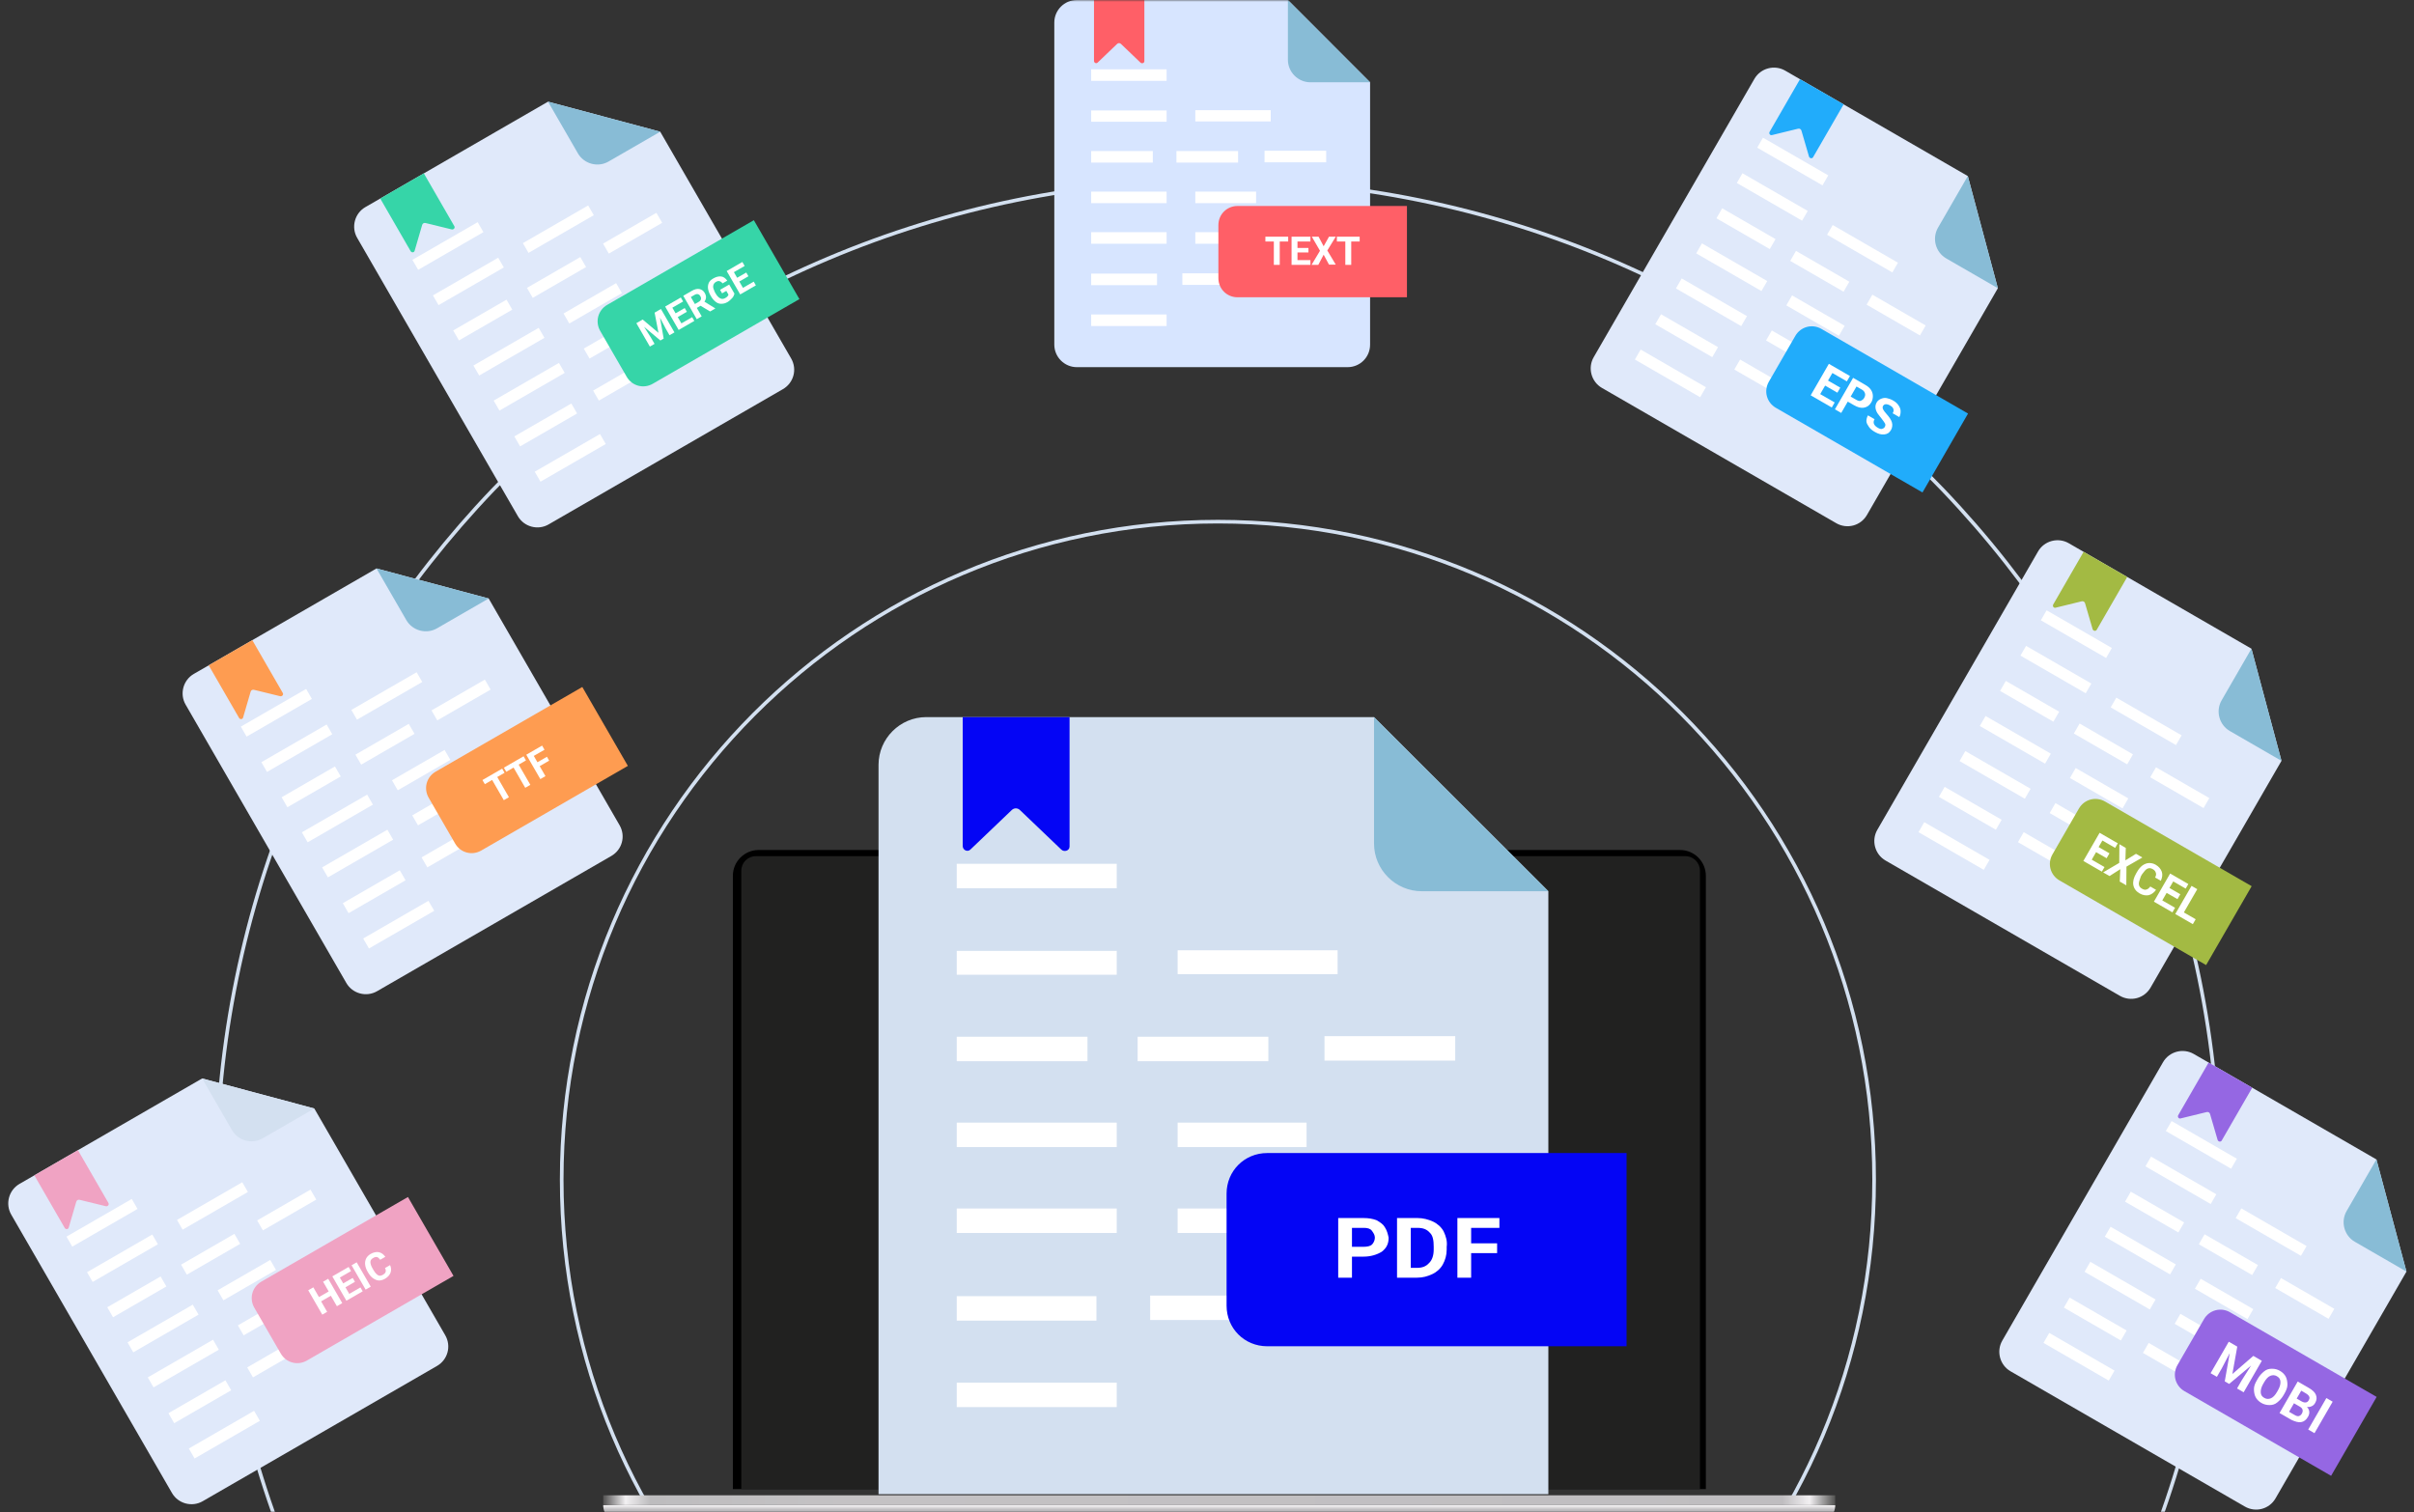 <svg width="664" height="416" viewBox="0 0 664 416" fill="none" xmlns="http://www.w3.org/2000/svg">
<rect x="0" y="0" width="664" height="416" fill="#333333" stroke="none"/>
<mask id="mask0_39_153" style="mask-type:alpha" maskUnits="userSpaceOnUse" x="0" y="0" width="664" height="416">
<rect width="664" height="416" fill="#D9D9D9"/>
</mask>
<g mask="url(#mask0_39_153)">
<path d="M610.5 324.5C610.5 476.377 487.155 599.5 335 599.5C182.845 599.5 59.5 476.377 59.5 324.5C59.5 172.623 182.845 49.5 335 49.5C487.155 49.5 610.5 172.623 610.5 324.5Z" stroke="#D3E0F0"/>
<path d="M515.5 324.5C515.5 424.465 434.686 505.5 335 505.5C235.314 505.5 154.5 424.465 154.5 324.5C154.5 224.535 235.314 143.5 335 143.5C434.686 143.5 515.5 224.535 515.5 324.5Z" stroke="#D3E0F0"/>
<path d="M504.8 411.333H165.924V414.663H504.8V411.333Z" fill="url(#paint0_linear_39_153)"/>
<path d="M499.927 419H170.874C168.167 419 165.924 416.832 165.924 414.043H504.8C504.8 416.754 502.634 419 499.927 419Z" fill="url(#paint1_linear_39_153)"/>
<path d="M469.219 409.628H201.583V240.945C201.583 236.995 204.754 233.82 208.699 233.82H462.102C466.047 233.82 469.219 236.995 469.219 240.945V409.628Z" fill="black"/>
<path d="M467.594 409.629H203.903V239.551C203.903 237.305 205.682 235.524 207.926 235.524H463.572C465.815 235.524 467.594 237.305 467.594 239.551V409.629Z" fill="#212120"/>
<g clip-path="url(#clip0_39_153)">
<path d="M425.894 411.023C418.669 411.023 241.651 411.023 241.651 411.023C241.651 411.023 241.651 405.117 241.651 397.899V210.388C241.651 203.17 247.562 197.264 254.788 197.264H377.945L425.894 245.167V397.899C425.894 405.281 425.894 411.023 425.894 411.023Z" fill="#D3E0F0"/>
<path d="M425.894 245.167H391.082C383.856 245.167 377.945 239.261 377.945 232.043V197.264L425.894 245.167Z" fill="#88BCD6"/>
<path d="M323.92 261.408H367.928V267.971H323.92V261.408ZM263.163 285.196H299.124V291.922H263.163V285.196ZM263.163 356.558H301.588V363.284H263.163V356.558ZM307.171 387.072H263.163V380.346H307.171V387.072ZM307.171 339.169H263.163V332.443H307.171V339.169ZM307.171 315.545H263.163V308.819H307.171V315.545ZM307.171 268.135H263.163V261.573H307.171V268.135ZM307.171 244.347H263.163V237.621H307.171V244.347ZM312.918 285.196H348.88V291.922H312.918V285.196ZM359.389 308.819V315.545H323.92V308.819H359.389ZM354.792 363.12H316.367V356.394H354.792V363.12ZM367.928 339.169H323.92V332.443H367.928V339.169ZM400.278 291.758H364.316V285.032H400.278V291.758Z" fill="white"/>
<path d="M447.406 370.338H348.552C342.312 370.338 337.385 365.417 337.385 359.183V328.341C337.385 322.107 342.312 317.186 348.552 317.186H447.406V370.338Z" fill="#0405F5"/>
<path d="M291.899 233.683L280.569 222.856C279.912 222.2 278.927 222.2 278.27 222.856L266.939 233.683C266.118 234.504 264.805 233.848 264.805 232.699V197.264H294.198V232.863C294.198 234.012 292.72 234.504 291.899 233.683Z" fill="#0405F5"/>
<g clip-path="url(#clip1_39_153)">
<path d="M380.91 337.576C380.49 336.804 379.649 336.225 378.599 335.646C377.548 335.26 376.497 335.067 375.026 335.067H368.092V351.472H371.875V345.682H375.026C377.128 345.682 378.809 345.103 380.069 344.331C381.33 343.366 381.961 342.208 381.961 340.471C381.75 339.506 381.54 338.541 380.91 337.576ZM377.338 342.401C376.918 342.787 376.077 342.98 375.026 342.98H371.875V337.769H375.237C376.077 337.769 376.918 337.962 377.338 338.541C377.758 339.12 378.178 339.699 378.178 340.471C378.178 341.243 377.758 342.015 377.338 342.401ZM397.09 338.734C396.459 337.576 395.409 336.611 394.148 336.032C392.887 335.453 391.416 335.067 389.945 335.067H384.272V351.472H389.735C391.416 351.472 392.677 351.086 393.938 350.507C395.199 349.928 396.249 348.963 396.88 347.805C397.51 346.647 397.93 345.296 397.93 343.752V342.98C398.14 341.436 397.72 340.085 397.09 338.734ZM394.358 343.752C394.358 345.296 393.938 346.647 393.097 347.419C392.257 348.384 391.206 348.77 389.735 348.77H388.054V337.769H389.945C391.416 337.769 392.467 338.155 393.307 339.12C394.148 339.892 394.358 341.243 394.358 342.98V343.752ZM412.429 337.769V335.067H400.872V351.472H404.654V344.717H411.798V342.015H404.654V337.769H412.429Z" fill="white"/>
</g>
</g>
<g clip-path="url(#clip2_39_153)">
<path d="M617.469 414.429L553.024 377.221C550.077 375.52 549.057 371.716 550.759 368.768L594.967 292.198C596.669 289.251 600.473 288.231 603.42 289.933L653.663 318.941L661.931 349.796L625.922 412.164C624.182 415.178 620.417 416.13 617.469 414.429Z" fill="#E0E9FA"/>
<path d="M661.931 349.796L647.729 341.596C644.781 339.894 643.762 336.09 645.464 333.143L653.663 318.941L661.931 349.796Z" fill="#88BCD6"/>
<path d="M616.501 332.409L634.454 342.775L632.907 345.454L614.953 335.089L616.501 332.409ZM586.106 327.812L600.777 336.283L599.191 339.029L584.52 330.559L586.106 327.812ZM569.282 356.953L584.957 366.004L583.372 368.75L567.696 359.7L569.282 356.953ZM580.041 379.779L562.088 369.413L563.673 366.667L581.627 377.032L580.041 379.779ZM591.335 360.218L573.381 349.852L574.967 347.106L592.92 357.471L591.335 360.218ZM596.904 350.571L578.951 340.206L580.536 337.459L598.49 347.824L596.904 350.571ZM608.082 331.211L590.128 320.845L591.675 318.166L609.629 328.531L608.082 331.211ZM613.69 321.497L595.737 311.132L597.322 308.385L615.276 318.751L613.69 321.497ZM606.404 339.532L621.075 348.002L619.489 350.748L604.818 342.278L606.404 339.532ZM619.793 360.124L618.207 362.87L603.737 354.516L605.323 351.77L619.793 360.124ZM605.115 381.215L589.439 372.164L591.025 369.418L606.701 378.468L605.115 381.215ZM616.121 374.528L598.168 364.163L599.753 361.416L617.707 371.782L616.121 374.528ZM640.496 362.787L625.825 354.317L627.411 351.57L642.082 360.041L640.496 362.787Z" fill="white"/>
<path d="M641.196 405.976L600.868 382.692C598.322 381.223 597.473 378.053 598.942 375.507L606.214 362.913C607.683 360.367 610.853 359.518 613.399 360.987L653.727 384.271L641.196 405.976Z" fill="#9567E3"/>
<path d="M609.974 313.546L607.904 306.456C607.791 306.033 607.389 305.801 606.966 305.914L599.791 307.667C599.263 307.809 598.882 307.231 599.153 306.762L607.507 292.292L619.498 299.216L611.105 313.753C610.834 314.221 610.116 314.074 609.974 313.546Z" fill="#9567E3"/>
<g clip-path="url(#clip3_39_153)">
<path d="M615.389 370.436L614.04 377.972L619.805 372.986L622.144 374.336L617.144 382.997L615.325 381.947L616.675 379.608L619.198 375.638L613.16 380.697L611.947 379.997L613.309 372.238L611.132 376.408L609.782 378.747L608.05 377.747L613.05 369.086L615.389 370.436Z" fill="white"/>
<path d="M628.117 383.79C627.617 384.656 627.044 385.249 626.384 385.792C625.724 386.334 625.041 386.517 624.235 386.514C623.429 386.51 622.722 386.333 622.029 385.933C621.337 385.533 620.744 384.96 620.424 384.314C620.105 383.667 619.972 382.898 619.975 382.092C619.979 381.285 620.292 380.543 620.792 379.677L621.042 379.244C621.542 378.377 622.115 377.785 622.775 377.242C623.435 376.699 624.118 376.516 624.924 376.52C625.73 376.523 626.437 376.7 627.129 377.1C627.822 377.5 628.415 378.073 628.735 378.72C629.054 379.366 629.187 380.136 629.184 380.942C629.18 381.748 628.817 382.577 628.317 383.444L628.117 383.79ZM626.585 382.444C627.085 381.577 627.312 380.785 627.265 380.065C627.219 379.345 626.886 378.922 626.279 378.572C625.673 378.222 625.09 378.232 624.494 378.465C623.897 378.698 623.324 379.291 622.774 380.244L622.524 380.677C622.024 381.543 621.797 382.335 621.844 383.055C621.89 383.775 622.223 384.198 622.829 384.548C623.436 384.898 624.019 384.888 624.615 384.655C625.212 384.422 625.785 383.829 626.335 382.877L626.585 382.444Z" fill="white"/>
<path d="M627.016 388.697L632.016 380.037L635.047 381.787C636.086 382.387 636.766 383.01 637.035 383.743C637.305 384.476 637.265 385.145 636.815 385.925C636.565 386.358 636.278 386.654 635.818 386.851C635.359 387.047 634.999 387.07 634.552 387.044C634.935 387.38 635.132 387.84 635.192 388.336C635.251 388.833 635.088 389.316 634.838 389.749C634.338 390.615 633.728 391.071 632.959 391.204C632.189 391.337 631.31 391.06 630.307 390.597L627.016 388.697ZM631.735 384.724L633.034 385.474C633.9 385.974 634.619 385.928 635.019 385.235C635.269 384.802 635.333 384.492 635.173 384.169C635.013 383.845 634.717 383.559 634.197 383.259L632.985 382.559L631.735 384.724ZM630.985 386.023L629.635 388.361L631.194 389.261C631.627 389.511 632.023 389.625 632.296 389.551C632.569 389.478 632.893 389.318 633.143 388.885C633.593 388.106 633.41 387.423 632.63 386.973L630.985 386.023Z" fill="white"/>
<path d="M636.629 394.247L634.897 393.247L639.897 384.586L641.629 385.586L636.629 394.247Z" fill="white"/>
</g>
</g>
<g clip-path="url(#clip4_39_153)">
<path d="M505.076 143.92L440.632 106.713C437.684 105.011 436.665 101.207 438.367 98.259L482.574 21.689C484.276 18.742 488.08 17.722 491.028 19.424L541.27 48.432L549.538 79.287L513.53 141.655C511.789 144.669 508.024 145.622 505.076 143.92Z" fill="#E0E9FA"/>
<path d="M549.538 79.287L535.336 71.088C532.389 69.386 531.369 65.582 533.071 62.634L541.271 48.432L549.538 79.287Z" fill="#88BCD6"/>
<path d="M504.108 61.901L522.061 72.266L520.514 74.945L502.561 64.58L504.108 61.901ZM473.713 57.304L488.384 65.774L486.799 68.52L472.128 60.05L473.713 57.304ZM456.889 86.445L472.565 95.495L470.979 98.242L455.303 89.191L456.889 86.445ZM467.648 109.27L449.695 98.905L451.281 96.158L469.234 106.523L467.648 109.27ZM478.942 89.709L460.989 79.344L462.574 76.597L480.528 86.962L478.942 89.709ZM484.512 80.062L466.558 69.697L468.144 66.95L486.097 77.316L484.512 80.062ZM495.689 60.702L477.736 50.337L479.283 47.657L497.236 58.023L495.689 60.702ZM501.297 50.989L483.344 40.623L484.93 37.877L502.883 48.242L501.297 50.989ZM494.011 69.023L508.682 77.493L507.097 80.24L492.426 71.769L494.011 69.023ZM507.4 89.615L505.815 92.362L491.345 84.007L492.93 81.261L507.4 89.615ZM492.722 110.706L477.047 101.655L478.632 98.909L494.308 107.959L492.722 110.706ZM503.729 104.019L485.775 93.654L487.361 90.907L505.314 101.273L503.729 104.019ZM528.103 92.278L513.432 83.808L515.018 81.062L529.689 89.532L528.103 92.278Z" fill="white"/>
<path d="M528.803 135.467L488.475 112.184C485.93 110.714 485.08 107.544 486.55 104.998L493.821 92.404C495.291 89.858 498.461 89.009 501.007 90.479L541.335 113.762L528.803 135.467Z" fill="#21ACFB"/>
<path d="M497.581 43.037L495.512 35.947C495.398 35.525 494.997 35.292 494.574 35.406L487.399 37.158C486.871 37.3 486.489 36.722 486.76 36.254L495.114 21.784L507.106 28.707L498.713 43.244C498.442 43.713 497.723 43.566 497.581 43.037Z" fill="#21ACFB"/>
<g clip-path="url(#clip5_39_153)">
<path d="M505.396 108.023L502.019 106.073L500.669 108.411L504.653 110.711L503.853 112.097L498.05 108.747L503.05 100.086L508.853 103.436L508.003 104.909L504.019 102.609L502.819 104.687L506.196 106.637L505.396 108.023Z" fill="white"/>
<path d="M508.2 110.566L506.45 113.597L504.718 112.597L509.718 103.937L513.096 105.887C513.702 106.237 514.258 106.673 514.628 107.233C514.997 107.793 515.144 108.339 515.154 108.922C515.163 109.505 515.037 110.125 514.737 110.644C514.237 111.51 513.627 111.967 512.721 112.136C511.814 112.306 510.935 112.029 509.896 111.429L508.25 110.479L508.2 110.566ZM509.05 109.093L510.609 109.993C511.042 110.243 511.525 110.407 511.848 110.247C512.172 110.087 512.495 109.927 512.745 109.494C512.995 109.061 513.108 108.665 512.998 108.255C512.889 107.845 512.642 107.472 512.209 107.222L510.65 106.322L509.05 109.093Z" fill="white"/>
<path d="M518.402 117.495C518.602 117.149 518.666 116.839 518.506 116.516C518.346 116.193 518.013 115.77 517.557 115.16C517.101 114.55 516.681 114.077 516.435 113.704C515.782 112.634 515.663 111.641 516.213 110.688C516.463 110.255 516.886 109.922 517.346 109.726C517.805 109.53 518.352 109.383 518.971 109.51C519.591 109.637 520.161 109.85 520.767 110.2C521.373 110.55 521.843 110.937 522.212 111.497C522.582 112.056 522.778 112.516 522.788 113.099C522.798 113.682 522.721 114.215 522.421 114.735L520.602 113.685C520.852 113.252 520.916 112.942 520.806 112.532C520.696 112.122 520.4 111.836 519.88 111.536C519.447 111.286 519.051 111.172 518.691 111.196C518.331 111.219 518.095 111.429 517.945 111.688C517.795 111.948 517.818 112.308 517.978 112.631C518.137 112.954 518.47 113.378 518.89 113.851C519.729 114.797 520.222 115.544 520.405 116.227C520.588 116.91 520.498 117.666 520.148 118.272C519.698 119.052 519.138 119.421 518.282 119.504C517.426 119.587 516.633 119.36 515.68 118.81C514.987 118.41 514.431 117.974 514.062 117.414C513.692 116.854 513.446 116.481 513.386 115.985C513.326 115.488 513.503 114.782 513.803 114.262L515.621 115.312C515.071 116.265 515.428 117.048 516.553 117.698C516.986 117.948 517.383 118.061 517.656 117.988C517.929 117.915 518.252 117.755 518.402 117.495Z" fill="white"/>
</g>
</g>
<g clip-path="url(#clip6_39_153)">
<path d="M583.09 273.931L518.645 236.723C515.697 235.022 514.678 231.218 516.38 228.27L560.587 151.7C562.289 148.752 566.093 147.733 569.041 149.435L619.284 178.443L627.551 209.297L591.543 271.666C589.803 274.68 586.037 275.632 583.09 273.931Z" fill="#E0E9FA"/>
<path d="M627.551 209.298L613.349 201.098C610.402 199.396 609.382 195.592 611.084 192.645L619.284 178.443L627.551 209.298Z" fill="#88BCD6"/>
<path d="M582.121 191.911L600.075 202.277L598.528 204.956L580.574 194.591L582.121 191.911ZM551.727 187.314L566.397 195.785L564.812 198.531L550.141 190.061L551.727 187.314ZM534.902 216.455L550.578 225.506L548.992 228.252L533.316 219.202L534.902 216.455ZM545.662 239.281L527.708 228.915L529.294 226.169L547.247 236.534L545.662 239.281ZM556.955 219.72L539.002 209.354L540.588 206.608L558.541 216.973L556.955 219.72ZM562.525 210.073L544.571 199.708L546.157 196.961L564.111 207.326L562.525 210.073ZM573.702 190.713L555.749 180.347L557.296 177.668L575.249 188.033L573.702 190.713ZM579.311 180.999L561.357 170.634L562.943 167.887L580.896 178.253L579.311 180.999ZM572.025 199.034L586.696 207.504L585.11 210.25L570.439 201.78L572.025 199.034ZM585.413 219.626L583.828 222.372L569.358 214.018L570.944 211.271L585.413 219.626ZM570.736 240.717L555.06 231.666L556.646 228.92L572.321 237.97L570.736 240.717ZM581.742 234.03L563.788 223.665L565.374 220.918L583.327 231.284L581.742 234.03ZM606.116 222.289L591.446 213.819L593.031 211.072L607.702 219.543L606.116 222.289Z" fill="white"/>
<path d="M606.817 265.478L566.488 242.194C563.943 240.725 563.093 237.555 564.563 235.009L571.834 222.415C573.304 219.869 576.474 219.02 579.02 220.489L619.348 243.773L606.817 265.478Z" fill="#A3BA43"/>
<path d="M575.595 173.048L573.525 165.958C573.412 165.535 573.01 165.303 572.587 165.416L565.412 167.169C564.884 167.311 564.502 166.733 564.773 166.264L573.127 151.794L585.119 158.718L576.726 173.255C576.455 173.723 575.736 173.576 575.595 173.048Z" fill="#A3BA43"/>
<g clip-path="url(#clip7_39_153)">
<path d="M578.056 239.724L573.052 236.835L577.523 229.09L582.528 231.979L581.8 233.24L578.288 231.213L577.248 233.014L580.233 234.737L579.453 236.088L576.556 234.415L575.36 236.486L578.872 238.514L578.144 239.775L578.056 239.724ZM583.061 242.613L583.216 239.101L580.251 240.991L578.495 239.977L582.926 237.372L582.967 232.233L584.722 233.247L584.619 236.669L587.532 234.869L589.288 235.882L584.909 238.397L584.868 243.537L583.113 242.523L583.061 242.613ZM588.315 243.245C588.37 243.757 588.617 244.14 589.144 244.444C589.583 244.698 590.074 244.861 590.405 244.692C590.825 244.574 591.069 244.355 591.468 243.865L593.049 244.778C592.493 245.537 591.866 246.016 591.027 246.252C590.24 246.398 589.382 246.263 588.504 245.756C587.538 245.198 586.956 244.382 586.793 243.447C586.63 242.513 586.887 241.46 587.563 240.29L587.823 239.839C588.239 239.119 588.69 238.539 589.318 238.061C589.893 237.673 590.504 237.425 591.099 237.408C591.694 237.392 592.325 237.516 592.939 237.871C593.817 238.377 594.364 239.053 594.631 239.807C594.897 240.562 594.745 241.434 594.365 242.296L592.784 241.383C593.096 240.843 593.129 240.381 592.969 240.049C592.862 239.627 592.563 239.334 592.124 239.081C591.597 238.776 591.142 238.754 590.67 238.962C590.199 239.17 589.747 239.75 589.192 240.51L588.88 241.05C588.535 242.052 588.259 242.733 588.315 243.245ZM597.459 250.926L592.455 248.037L596.926 240.292L601.93 243.181L601.202 244.442L597.778 242.465L596.739 244.266L599.724 245.99L598.944 247.341L595.959 245.617L594.763 247.688L598.275 249.716L597.547 250.977L597.459 250.926ZM603.166 254.221L598.337 251.433L602.808 243.688L604.389 244.601L600.697 250.995L603.946 252.87L603.166 254.221Z" fill="white"/>
</g>
</g>
<g clip-path="url(#clip8_39_153)">
<path d="M215.345 107.052L150.9 144.259C147.953 145.961 144.149 144.942 142.447 141.994L98.239 65.424C96.537 62.477 97.557 58.673 100.504 56.971L150.747 27.963L181.602 36.231L217.61 98.599C219.351 101.613 218.293 105.35 215.345 107.052Z" fill="#E0E9FA"/>
<path d="M181.602 36.23L167.4 44.43C164.452 46.132 160.648 45.112 158.947 42.165L150.747 27.963L181.602 36.23Z" fill="#88BCD6"/>
<path d="M143.83 66.881L161.784 56.516L163.331 59.195L145.377 69.561L143.83 66.881ZM124.652 90.905L139.323 82.435L140.908 85.182L126.238 93.652L124.652 90.905ZM141.476 120.046L157.152 110.996L158.738 113.742L143.062 122.793L141.476 120.046ZM166.624 122.141L148.67 132.506L147.084 129.76L165.038 119.394L166.624 122.141ZM155.33 102.58L137.377 112.945L135.791 110.198L153.744 99.833L155.33 102.58ZM149.76 92.933L131.807 103.298L130.221 100.552L148.175 90.186L149.76 92.933ZM138.583 73.573L120.629 83.938L119.082 81.259L137.036 70.893L138.583 73.573ZM132.975 63.859L115.021 74.225L113.436 71.478L131.389 61.113L132.975 63.859ZM144.95 79.186L159.621 70.716L161.207 73.463L146.536 81.933L144.95 79.186ZM169.478 77.887L171.063 80.634L156.594 88.988L155.008 86.241L169.478 77.887ZM180.404 101.144L164.728 110.194L163.143 107.448L178.818 98.397L180.404 101.144ZM180.116 88.269L162.163 98.635L160.577 95.888L178.531 85.523L180.116 88.269ZM182.136 61.29L167.465 69.76L165.879 67.013L180.55 58.543L182.136 61.29Z" fill="white"/>
<path d="M219.888 82.278L179.56 105.561C177.014 107.031 173.844 106.181 172.374 103.636L165.103 91.042C163.633 88.496 164.483 85.326 167.028 83.856L207.357 60.573L219.888 82.278Z" fill="#36D5A8"/>
<path d="M124.231 63.102L117.055 61.349C116.633 61.236 116.231 61.468 116.118 61.89L114.048 68.98C113.906 69.509 113.216 69.55 112.945 69.081L104.591 54.611L116.582 47.688L124.975 62.225C125.246 62.694 124.759 63.243 124.231 63.102Z" fill="#36D5A8"/>
<g clip-path="url(#clip9_39_153)">
<path d="M176.775 87.897L181.125 91.565L180.058 86.001L181.796 84.998L185.513 91.435L184.161 92.216L183.157 90.478L181.539 87.378L182.552 93.145L181.65 93.665L177.162 89.905L179.038 92.856L180.041 94.594L178.754 95.338L175.037 88.9L176.775 87.897Z" fill="white"/>
<path d="M188.936 85.768L186.425 87.218L187.429 88.956L190.39 87.246L190.985 88.276L186.672 90.766L182.955 84.329L187.268 81.839L187.9 82.933L184.939 84.643L185.831 86.188L188.341 84.738L188.936 85.768Z" fill="white"/>
<path d="M192.699 84.11L191.669 84.705L193.007 87.022L191.655 87.803L187.939 81.366L190.321 79.991C191.093 79.545 191.784 79.403 192.356 79.502C192.928 79.601 193.483 79.967 193.817 80.547C194.078 80.997 194.199 81.356 194.192 81.79C194.184 82.223 194.038 82.565 193.764 82.981L196.704 84.802L196.741 84.867L195.325 85.684L192.699 84.11ZM191.075 83.675L192.169 83.043C192.491 82.858 192.711 82.644 192.793 82.34C192.874 82.035 192.827 81.805 192.642 81.483C192.456 81.161 192.28 81.005 191.975 80.924C191.671 80.842 191.376 80.926 191.054 81.112L190.024 81.707L191.139 83.638L191.075 83.675Z" fill="white"/>
<path d="M202.024 80.787C201.915 81.193 201.742 81.636 201.366 82.025C200.989 82.414 200.613 82.803 200.098 83.1C199.519 83.435 198.994 83.566 198.394 83.569C197.795 83.572 197.352 83.398 196.899 83.059C196.445 82.72 195.982 82.215 195.648 81.636L195.387 81.185C195.016 80.541 194.81 79.888 194.743 79.326C194.676 78.763 194.775 78.191 195.012 77.711C195.25 77.231 195.663 76.906 196.243 76.571C197.015 76.126 197.706 75.984 198.343 76.046C198.979 76.108 199.571 76.538 200.044 77.209L198.757 77.952C198.469 77.603 198.192 77.42 197.887 77.339C197.583 77.257 197.288 77.341 196.902 77.564C196.451 77.824 196.241 78.203 196.169 78.674C196.097 79.144 196.33 79.697 196.638 80.377L196.861 80.764C197.232 81.407 197.658 81.848 198.139 82.086C198.619 82.323 199.08 82.229 199.531 81.969C200.046 81.671 200.293 81.357 200.375 81.052L199.78 80.022L198.621 80.691L198.064 79.726L200.574 78.276L202.024 80.787Z" fill="white"/>
<path d="M205.866 75.994L203.355 77.443L204.358 79.181L207.32 77.472L207.914 78.502L203.601 80.992L199.885 74.555L204.198 72.065L204.83 73.159L201.868 74.868L202.76 76.413L205.271 74.964L205.866 75.994Z" fill="white"/>
</g>
</g>
<g clip-path="url(#clip10_39_153)">
<path d="M370.666 101H296.193C292.787 101 290 98.21 290 94.799V6.201C290 2.79 292.787 0 296.193 0H354.254L376.859 22.634V94.799C376.859 98.287 374.072 101 370.666 101Z" fill="#D7E5FF"/>
<path d="M376.859 22.634H360.447C357.041 22.634 354.254 19.843 354.254 16.433V0L376.859 22.634Z" fill="#88BCD6"/>
<path d="M328.784 30.308H349.531V33.408H328.784V30.308ZM300.141 41.547H317.095V44.725H300.141V41.547ZM300.141 75.266H318.256V78.444H300.141V75.266ZM320.888 89.683H300.141V86.505H320.888V89.683ZM320.888 67.049H300.141V63.871H320.888V67.049ZM320.888 55.887H300.141V52.709H320.888V55.887ZM320.888 33.486H300.141V30.385H320.888V33.486ZM320.888 22.246H300.141V19.068H320.888V22.246ZM323.598 41.547H340.551V44.725H323.598V41.547ZM345.506 52.709V55.887H328.784V52.709H345.506ZM343.338 78.366H325.223V75.188H343.338V78.366ZM349.531 67.049H328.784V63.871H349.531V67.049ZM364.782 44.648H347.828V41.47H364.782V44.648Z" fill="white"/>
<path d="M387 81.777H340.396C337.455 81.777 335.132 79.451 335.132 76.506V61.934C335.132 58.988 337.455 56.663 340.396 56.663H387V81.777Z" fill="#FF5F67"/>
<path d="M313.689 17.208L308.347 12.092C308.038 11.782 307.573 11.782 307.263 12.092L301.922 17.208C301.535 17.596 300.916 17.285 300.916 16.743V0H314.773V16.82C314.773 17.363 314.076 17.596 313.689 17.208Z" fill="#FF5F67"/>
<g clip-path="url(#clip11_39_153)">
<path d="M354.331 66.429H352.009V72.863H350.383V66.429H348.061V65.111H354.331V66.429Z" fill="white"/>
<path d="M359.905 69.452H356.886V71.545H360.447V72.863H355.26V65.111H360.447V66.429H356.886V68.212H359.905V69.452Z" fill="white"/>
<path d="M364.085 67.747L365.556 65.111H367.414L365.092 68.909L367.414 72.785H365.556L364.085 70.072L362.614 72.863H360.756L363.079 68.987L360.834 65.111H362.692L364.085 67.747Z" fill="white"/>
<path d="M373.994 66.429H371.672V72.863H370.046V66.429H367.724V65.111H373.994V66.429Z" fill="white"/>
</g>
</g>
<g clip-path="url(#clip12_39_153)">
<path d="M168.159 235.46L103.715 272.667C100.767 274.369 96.963 273.349 95.261 270.402L51.054 193.832C49.352 190.884 50.371 187.08 53.319 185.379L103.561 156.371L134.416 164.638L170.425 227.006C172.165 230.021 171.107 233.758 168.159 235.46Z" fill="#E0E9FA"/>
<path d="M134.416 164.638L120.214 172.838C117.267 174.539 113.463 173.52 111.761 170.573L103.562 156.371L134.416 164.638Z" fill="#88BCD6"/>
<path d="M96.645 195.289L114.598 184.923L116.145 187.603L98.192 197.969L96.645 195.289ZM77.466 219.313L92.137 210.843L93.723 213.589L79.052 222.06L77.466 219.313ZM94.291 248.454L109.967 239.403L111.552 242.15L95.876 251.2L94.291 248.454ZM119.438 250.549L101.485 260.914L99.899 258.167L117.852 247.802L119.438 250.549ZM108.144 230.987L90.191 241.353L88.605 238.606L106.559 228.241L108.144 230.987ZM102.575 221.341L84.621 231.706L83.036 228.96L100.989 218.594L102.575 221.341ZM91.397 201.981L73.444 212.346L71.897 209.666L89.85 199.301L91.397 201.981ZM85.789 192.267L67.836 202.632L66.25 199.886L84.203 189.52L85.789 192.267ZM97.764 207.594L112.435 199.124L114.021 201.87L99.35 210.34L97.764 207.594ZM122.292 206.295L123.878 209.041L109.408 217.396L107.822 214.649L122.292 206.295ZM133.218 229.552L117.543 238.602L115.957 235.855L131.633 226.805L133.218 229.552ZM132.931 216.677L114.977 227.042L113.392 224.296L131.345 213.93L132.931 216.677ZM134.95 189.697L120.279 198.168L118.694 195.421L133.365 186.951L134.95 189.697Z" fill="white"/>
<path d="M172.702 210.685L132.374 233.969C129.829 235.439 126.659 234.589 125.189 232.044L117.918 219.449C116.448 216.904 117.297 213.734 119.843 212.264L160.171 188.981L172.702 210.685Z" fill="#FE9C51"/>
<path d="M77.045 191.509L69.87 189.757C69.447 189.643 69.045 189.875 68.932 190.298L66.862 197.388C66.721 197.916 66.03 197.958 65.76 197.489L57.405 183.019L69.397 176.096L77.789 190.633C78.06 191.102 77.573 191.651 77.045 191.509Z" fill="#FE9C51"/>
<g clip-path="url(#clip13_39_153)">
<path d="M138.784 212.583L136.775 213.743L139.985 219.303L138.578 220.115L135.368 214.555L133.358 215.715L132.701 214.577L138.127 211.444L138.784 212.583Z" fill="white"/>
<path d="M144.679 209.179L142.67 210.339L145.88 215.899L144.473 216.712L141.263 211.151L139.253 212.312L138.596 211.173L144.022 208.04L144.679 209.179Z" fill="white"/>
<path d="M151.06 209.247L148.448 210.755L150.033 213.502L148.626 214.314L144.759 207.615L149.113 205.101L149.771 206.24L146.823 207.941L147.829 209.683L150.441 208.175L151.06 209.247Z" fill="white"/>
</g>
</g>
<g clip-path="url(#clip14_39_153)">
<path d="M120.2 375.756L55.755 412.963C52.808 414.665 49.004 413.646 47.302 410.698L3.094 334.128C1.392 331.181 2.412 327.377 5.359 325.675L55.602 296.667L86.457 304.935L122.465 367.303C124.206 370.317 123.148 374.054 120.2 375.756Z" fill="#E0E9FA"/>
<path d="M86.457 304.935L72.255 313.134C69.307 314.836 65.503 313.817 63.802 310.869L55.602 296.667L86.457 304.935Z" fill="#D3E0F0"/>
<path d="M48.685 335.585L66.638 325.22L68.186 327.899L50.232 338.265L48.685 335.585ZM29.507 359.609L44.178 351.139L45.764 353.886L31.093 362.356L29.507 359.609ZM46.331 388.75L62.007 379.7L63.593 382.446L47.917 391.497L46.331 388.75ZM71.479 390.845L53.525 401.21L51.939 398.464L69.893 388.098L71.479 390.845ZM60.185 371.284L42.231 381.649L40.646 378.903L58.599 368.537L60.185 371.284ZM54.615 361.637L36.662 372.003L35.076 369.256L53.03 358.891L54.615 361.637ZM43.438 342.277L25.484 352.642L23.937 349.963L41.891 339.597L43.438 342.277ZM37.83 332.563L19.876 342.929L18.291 340.182L36.244 329.817L37.83 332.563ZM49.805 347.89L64.476 339.42L66.062 342.167L51.391 350.637L49.805 347.89ZM74.333 346.591L75.918 349.338L61.449 357.692L59.863 354.945L74.333 346.591ZM85.259 369.848L69.583 378.898L67.998 376.152L83.673 367.101L85.259 369.848ZM84.971 356.973L67.018 367.339L65.432 364.592L83.386 354.227L84.971 356.973ZM86.991 329.994L72.32 338.464L70.734 335.717L85.405 327.247L86.991 329.994Z" fill="white"/>
<path d="M124.743 350.982L84.415 374.265C81.869 375.735 78.699 374.886 77.229 372.34L69.958 359.746C68.488 357.2 69.338 354.03 71.883 352.56L112.212 329.277L124.743 350.982Z" fill="#F0A3C3"/>
<path d="M29.085 331.806L21.91 330.053C21.488 329.94 21.086 330.172 20.973 330.594L18.903 337.684C18.761 338.213 18.071 338.254 17.8 337.785L9.446 323.315L21.437 316.392L29.83 330.929C30.101 331.398 29.614 331.947 29.085 331.806Z" fill="#F0A3C3"/>
<g clip-path="url(#clip15_39_153)">
<path d="M94.074 358.506L92.667 359.318L91.004 356.438L88.324 357.985L89.987 360.865L88.647 361.639L84.78 354.94L86.187 354.128L87.734 356.807L90.413 355.26L88.866 352.581L90.273 351.768L94.141 358.467L94.074 358.506Z" fill="white"/>
<path d="M97.636 352.609L95.023 354.117L96.068 355.926L99.149 354.147L99.768 355.219L95.28 357.81L91.412 351.111L95.9 348.519L96.558 349.658L93.476 351.437L94.405 353.045L97.017 351.537L97.636 352.609Z" fill="white"/>
<path d="M101.979 353.942L100.572 354.755L96.704 348.056L98.111 347.243L101.979 353.942Z" fill="white"/>
<path d="M107.267 347.942C107.626 348.717 107.667 349.408 107.43 350.08C107.193 350.753 106.639 351.341 105.903 351.766C105.032 352.269 104.207 352.388 103.39 352.056C102.573 351.724 101.88 351.141 101.299 350.137L101.067 349.735C100.681 349.065 100.505 348.451 100.435 347.866C100.366 347.281 100.469 346.686 100.716 346.186C100.963 345.686 101.422 345.243 101.958 344.933C102.694 344.508 103.48 344.322 104.181 344.453C104.882 344.584 105.498 345.033 105.991 345.731L104.584 346.543C104.285 346.18 104.025 345.884 103.708 345.799C103.391 345.714 103.017 345.84 102.615 346.072C102.146 346.343 101.889 346.67 101.881 347.121C101.873 347.572 102.049 348.185 102.436 348.855L102.745 349.391C103.17 350.128 103.614 350.587 104.008 350.806C104.403 351.025 104.815 350.965 105.284 350.694C105.686 350.462 105.982 350.202 106.067 349.885C106.152 349.568 106.131 349.223 105.899 348.821L107.306 348.009L107.267 347.942Z" fill="white"/>
</g>
</g>
</g>
<defs>
<linearGradient id="paint0_linear_39_153" x1="165.96" y1="413.014" x2="504.824" y2="413.014" gradientUnits="userSpaceOnUse">
<stop stop-color="#545353"/>
<stop offset="0.018" stop-color="#F2F0F2"/>
<stop offset="0.038" stop-color="#BDBCBE"/>
<stop offset="0.198" stop-color="#C4C2C4"/>
<stop offset="0.957" stop-color="#BFBDC0"/>
<stop offset="0.979" stop-color="#F2F0F2"/>
<stop offset="1" stop-color="#535352"/>
</linearGradient>
<linearGradient id="paint1_linear_39_153" x1="335.392" y1="418.994" x2="335.392" y2="414.067" gradientUnits="userSpaceOnUse">
<stop stop-color="#545353"/>
<stop offset="0.198" stop-color="#C4C2C4"/>
<stop offset="0.749" stop-color="#BFBDC0"/>
<stop offset="0.979" stop-color="#F2F0F2"/>
<stop offset="1" stop-color="#535352"/>
</linearGradient>
<clipPath id="clip0_39_153">
<rect width="205.755" height="213.759" fill="white" transform="translate(241.651 197.264)"/>
</clipPath>
<clipPath id="clip1_39_153">
<rect width="44.337" height="16.405" fill="white" transform="translate(368.092 335.067)"/>
</clipPath>
<clipPath id="clip2_39_153">
<rect width="96.924" height="100.792" fill="white" transform="translate(598.061 286.839) rotate(30)"/>
</clipPath>
<clipPath id="clip3_39_153">
<rect width="33" height="10.2" fill="white" transform="translate(613.1 369) rotate(30)"/>
</clipPath>
<clipPath id="clip4_39_153">
<rect width="96.924" height="100.792" fill="white" transform="translate(485.668 16.33) rotate(30)"/>
</clipPath>
<clipPath id="clip5_39_153">
<rect width="24.1" height="10.2" fill="white" transform="translate(503.1 100) rotate(30)"/>
</clipPath>
<clipPath id="clip6_39_153">
<rect width="96.924" height="100.792" fill="white" transform="translate(563.682 146.341) rotate(30)"/>
</clipPath>
<clipPath id="clip7_39_153">
<rect width="34.772" height="9.151" fill="white" transform="translate(577.575 229) rotate(30)"/>
</clipPath>
<clipPath id="clip8_39_153">
<rect width="96.924" height="100.792" fill="white" transform="translate(95.145 60.065) rotate(-30)"/>
</clipPath>
<clipPath id="clip9_39_153">
<rect width="33.672" height="7.582" fill="white" transform="translate(175 88.836) rotate(-30)"/>
</clipPath>
<clipPath id="clip10_39_153">
<rect width="97" height="101" fill="white" transform="translate(290)"/>
</clipPath>
<clipPath id="clip11_39_153">
<rect width="25.934" height="7.751" fill="white" transform="translate(348.061 65.111)"/>
</clipPath>
<clipPath id="clip12_39_153">
<rect width="96.924" height="100.792" fill="white" transform="translate(47.959 188.473) rotate(-30)"/>
</clipPath>
<clipPath id="clip13_39_153">
<rect width="18.952" height="7.735" fill="white" transform="translate(132.701 214.577) rotate(-30)"/>
</clipPath>
<clipPath id="clip14_39_153">
<rect width="96.924" height="100.792" fill="white" transform="translate(0 328.769) rotate(-30)"/>
</clipPath>
<clipPath id="clip15_39_153">
<rect width="22.974" height="7.89" fill="white" transform="translate(84.741 354.873) rotate(-30)"/>
</clipPath>
</defs>
</svg>
